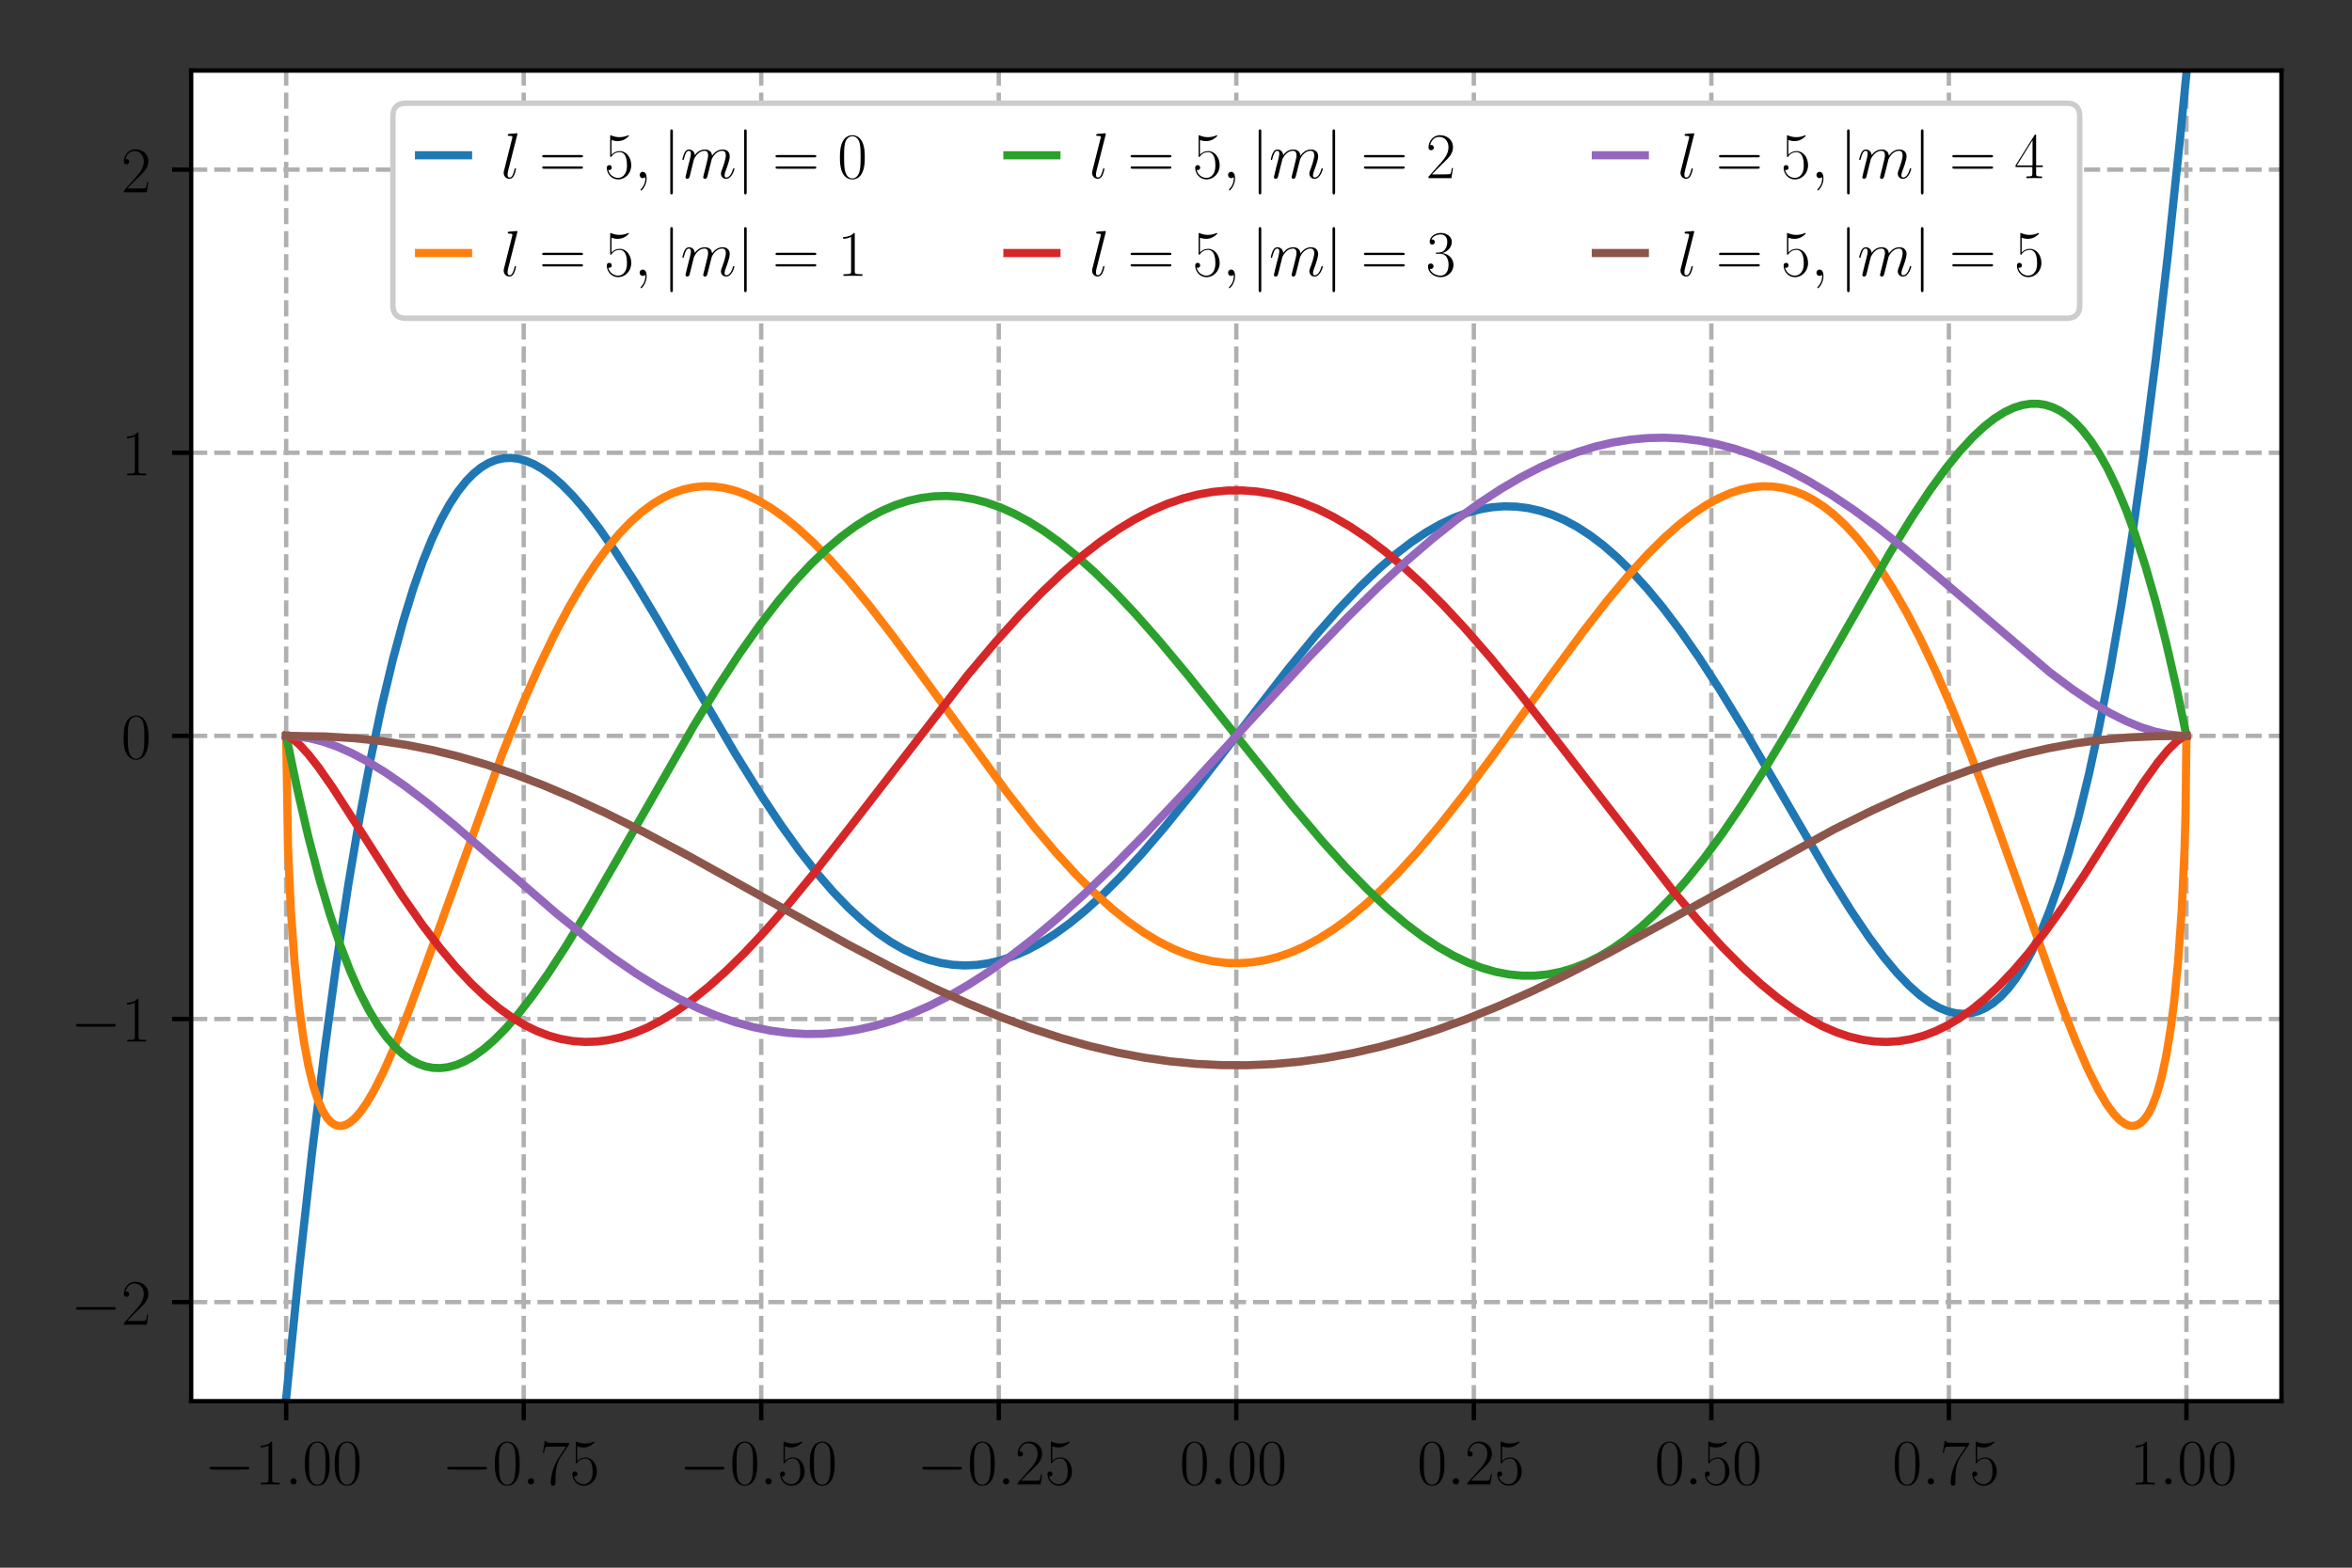 <?xml version="1.0" encoding="utf-8" standalone="no"?>
<!DOCTYPE svg PUBLIC "-//W3C//DTD SVG 1.1//EN"
  "http://www.w3.org/Graphics/SVG/1.1/DTD/svg11.dtd">
<!-- Created with matplotlib (https://matplotlib.org/) -->
<svg height="288pt" version="1.1" viewBox="0 0 432 288" width="432pt" xmlns="http://www.w3.org/2000/svg" xmlns:xlink="http://www.w3.org/1999/xlink">
 <rect x="0" y="0" width="432" height="288" fill="#333333" stroke="none"/>
 <defs>
  <style type="text/css">
*{stroke-linecap:butt;stroke-linejoin:round;}
  </style>
 </defs>
 <g id="figure_1">
  <g id="patch_1">
   <path d="M 0 288 
L 432 288 
L 432 0 
L 0 0 
z
" style="fill:none;"/>
  </g>
  <g id="axes_1">
   <g id="patch_2">
    <path d="M 35.111 257.413 
L 419.04 257.413 
L 419.04 12.96 
L 35.111 12.96 
z
" style="fill:#ffffff;"/>
   </g>
   <g id="matplotlib.axis_1">
    <g id="xtick_1">
     <g id="line2d_1">
      <path clip-path="url(#p3981b1bf28)" d="M 52.563 257.413 
L 52.563 12.96 
" style="fill:none;stroke:#b0b0b0;stroke-dasharray:2.96,1.28;stroke-dashoffset:0;stroke-width:0.8;"/>
     </g>
     <g id="line2d_2">
      <defs>
       <path d="M 0 0 
L 0 3.5 
" id="m6415c453d4" style="stroke:#000000;stroke-width:0.8;"/>
      </defs>
      <g>
       <use style="stroke:#000000;stroke-width:0.8;" x="52.563" xlink:href="#m6415c453d4" y="257.413"/>
      </g>
     </g>
     <g id="text_1">
      <!-- $-1.00$ -->
      <defs>
       <path d="M 65.906 23 
C 67.594 23 69.406 23 69.406 25 
C 69.406 27 67.594 27 65.906 27 
L 11.797 27 
C 10.094 27 8.297 27 8.297 25 
C 8.297 23 10.094 23 11.797 23 
z
" id="CMSY10-0"/>
       <path d="M 26.594 63.797 
C 26.594 65.891 26.5 66 25.094 66 
C 21.203 61.359 15.297 59.891 9.703 59.688 
C 9.406 59.688 8.906 59.688 8.797 59.5 
C 8.703 59.297 8.703 59.094 8.703 57 
C 11.797 57 17 57.594 21 59.984 
L 21 7.297 
C 21 3.797 20.797 2.594 12.203 2.594 
L 9.203 2.594 
L 9.203 0 
C 14 0.094 19 0.188 23.797 0.188 
C 28.594 0.188 33.594 0.094 38.406 0 
L 38.406 2.594 
L 35.406 2.594 
C 26.797 2.594 26.594 3.688 26.594 7.297 
z
" id="CMR17-49"/>
       <path d="M 18.406 4.797 
C 18.406 7.688 16 9.688 13.594 9.688 
C 10.703 9.688 8.703 7.297 8.703 4.891 
C 8.703 2 11.094 0 13.5 0 
C 16.406 0 18.406 2.391 18.406 4.797 
z
" id="CMMI12-58"/>
       <path d="M 42 31.844 
C 42 37.969 41.906 48.422 37.703 56.453 
C 34 63.484 28.094 66 22.906 66 
C 18.094 66 12 63.781 8.203 56.562 
C 4.203 49.016 3.797 39.672 3.797 31.844 
C 3.797 26.109 3.906 17.375 7 9.734 
C 11.297 -0.609 19 -2 22.906 -2 
C 27.5 -2 34.5 -0.109 38.594 9.438 
C 41.594 16.375 42 24.5 42 31.844 
z
M 22.906 -0.406 
C 16.5 -0.406 12.703 5.125 11.297 12.75 
C 10.203 18.688 10.203 27.328 10.203 32.953 
C 10.203 40.688 10.203 47.109 11.5 53.234 
C 13.406 61.781 19 64.391 22.906 64.391 
C 27 64.391 32.297 61.672 34.203 53.438 
C 35.5 47.719 35.594 40.984 35.594 32.953 
C 35.594 26.422 35.594 18.375 34.406 12.453 
C 32.297 1.5 26.406 -0.406 22.906 -0.406 
z
" id="CMR17-48"/>
      </defs>
      <g transform="translate(37.508 272.715)scale(0.12 -0.12)">
       <use transform="scale(0.996)" xlink:href="#CMSY10-0"/>
       <use transform="translate(77.487 0)scale(0.996)" xlink:href="#CMR17-49"/>
       <use transform="translate(123.178 0)scale(0.996)" xlink:href="#CMMI12-58"/>
       <use transform="translate(150.275 0)scale(0.996)" xlink:href="#CMR17-48"/>
       <use transform="translate(195.966 0)scale(0.996)" xlink:href="#CMR17-48"/>
      </g>
     </g>
    </g>
    <g id="xtick_2">
     <g id="line2d_3">
      <path clip-path="url(#p3981b1bf28)" d="M 96.191 257.413 
L 96.191 12.96 
" style="fill:none;stroke:#b0b0b0;stroke-dasharray:2.96,1.28;stroke-dashoffset:0;stroke-width:0.8;"/>
     </g>
     <g id="line2d_4">
      <g>
       <use style="stroke:#000000;stroke-width:0.8;" x="96.191" xlink:href="#m6415c453d4" y="257.413"/>
      </g>
     </g>
     <g id="text_2">
      <!-- $-0.75$ -->
      <defs>
       <path d="M 45.094 61.797 
L 45.094 64 
L 21.594 64 
C 9.906 64 9.703 65.094 9.297 67 
L 7.5 67 
L 4.594 48.5 
L 6.406 48.5 
C 6.703 50.406 7.406 55.5 8.594 57.391 
C 9.203 58.188 16.594 58.188 18.297 58.188 
L 40.297 58.188 
L 29.203 41.719 
C 21.797 30.641 16.703 15.672 16.703 2.594 
C 16.703 1.391 16.703 -2 20.297 -2 
C 23.906 -2 23.906 1.391 23.906 2.688 
L 23.906 7.281 
C 23.906 23.656 26.703 34.438 31.297 41.312 
z
" id="CMR17-55"/>
       <path d="M 11.406 58.594 
C 12.406 58.188 16.5 56.891 20.703 56.891 
C 30 56.891 35.094 61.891 38 64.688 
C 38 65.484 38 66 37.406 66 
C 37.297 66 37.094 66 36.297 65.594 
C 32.797 64.094 28.703 63 23.703 63 
C 20.703 63 16.203 63.359 11.297 65.484 
C 10.203 66 10 66 9.906 66 
C 9.406 66 9.297 65.891 9.297 63.906 
L 9.297 34.859 
C 9.297 33.016 9.297 32.5 10.297 32.5 
C 10.797 32.5 11 32.703 11.5 33.422 
C 14.703 38.047 19.094 40 24.094 40 
C 27.594 40 35.094 37.734 35.094 20.203 
C 35.094 16.984 35.094 11.188 32.094 6.594 
C 29.594 2.484 25.703 0.391 21.406 0.391 
C 14.797 0.391 8.094 4.984 6.297 12.688 
C 6.703 12.594 7.5 12.391 7.906 12.391 
C 9.203 12.391 11.703 13.094 11.703 16.188 
C 11.703 18.891 9.797 20 7.906 20 
C 5.594 20 4.094 18.594 4.094 15.797 
C 4.094 7.094 11 -2 21.594 -2 
C 31.906 -2 41.703 6.891 41.703 19.797 
C 41.703 32.094 33.906 41.594 24.203 41.594 
C 19.094 41.594 14.797 39.688 11.406 36 
z
" id="CMR17-53"/>
      </defs>
      <g transform="translate(81.136 272.715)scale(0.12 -0.12)">
       <use transform="scale(0.996)" xlink:href="#CMSY10-0"/>
       <use transform="translate(77.487 0)scale(0.996)" xlink:href="#CMR17-48"/>
       <use transform="translate(123.178 0)scale(0.996)" xlink:href="#CMMI12-58"/>
       <use transform="translate(150.275 0)scale(0.996)" xlink:href="#CMR17-55"/>
       <use transform="translate(195.966 0)scale(0.996)" xlink:href="#CMR17-53"/>
      </g>
     </g>
    </g>
    <g id="xtick_3">
     <g id="line2d_5">
      <path clip-path="url(#p3981b1bf28)" d="M 139.819 257.413 
L 139.819 12.96 
" style="fill:none;stroke:#b0b0b0;stroke-dasharray:2.96,1.28;stroke-dashoffset:0;stroke-width:0.8;"/>
     </g>
     <g id="line2d_6">
      <g>
       <use style="stroke:#000000;stroke-width:0.8;" x="139.819" xlink:href="#m6415c453d4" y="257.413"/>
      </g>
     </g>
     <g id="text_3">
      <!-- $-0.50$ -->
      <g transform="translate(124.765 272.715)scale(0.12 -0.12)">
       <use transform="scale(0.996)" xlink:href="#CMSY10-0"/>
       <use transform="translate(77.487 0)scale(0.996)" xlink:href="#CMR17-48"/>
       <use transform="translate(123.178 0)scale(0.996)" xlink:href="#CMMI12-58"/>
       <use transform="translate(150.275 0)scale(0.996)" xlink:href="#CMR17-53"/>
       <use transform="translate(195.966 0)scale(0.996)" xlink:href="#CMR17-48"/>
      </g>
     </g>
    </g>
    <g id="xtick_4">
     <g id="line2d_7">
      <path clip-path="url(#p3981b1bf28)" d="M 183.447 257.413 
L 183.447 12.96 
" style="fill:none;stroke:#b0b0b0;stroke-dasharray:2.96,1.28;stroke-dashoffset:0;stroke-width:0.8;"/>
     </g>
     <g id="line2d_8">
      <g>
       <use style="stroke:#000000;stroke-width:0.8;" x="183.447" xlink:href="#m6415c453d4" y="257.413"/>
      </g>
     </g>
     <g id="text_4">
      <!-- $-0.25$ -->
      <defs>
       <path d="M 41.703 15.469 
L 39.906 15.469 
C 38.906 8.391 38.094 7.188 37.703 6.594 
C 37.203 5.797 30 5.797 28.594 5.797 
L 9.406 5.797 
C 13 9.688 20 16.766 28.5 24.938 
C 34.594 30.719 41.703 37.5 41.703 47.391 
C 41.703 59.188 32.297 66 21.797 66 
C 10.797 66 4.094 56.297 4.094 47.297 
C 4.094 43.391 7 42.891 8.203 42.891 
C 9.203 42.891 12.203 43.484 12.203 46.984 
C 12.203 50.094 9.594 51 8.203 51 
C 7.594 51 7 50.891 6.594 50.688 
C 8.5 59.188 14.297 63.391 20.406 63.391 
C 29.094 63.391 34.797 56.5 34.797 47.391 
C 34.797 38.703 29.703 31.219 24 24.734 
L 4.094 2.297 
L 4.094 0 
L 39.297 0 
z
" id="CMR17-50"/>
      </defs>
      <g transform="translate(168.393 272.715)scale(0.12 -0.12)">
       <use transform="scale(0.996)" xlink:href="#CMSY10-0"/>
       <use transform="translate(77.487 0)scale(0.996)" xlink:href="#CMR17-48"/>
       <use transform="translate(123.178 0)scale(0.996)" xlink:href="#CMMI12-58"/>
       <use transform="translate(150.275 0)scale(0.996)" xlink:href="#CMR17-50"/>
       <use transform="translate(195.966 0)scale(0.996)" xlink:href="#CMR17-53"/>
      </g>
     </g>
    </g>
    <g id="xtick_5">
     <g id="line2d_9">
      <path clip-path="url(#p3981b1bf28)" d="M 227.076 257.413 
L 227.076 12.96 
" style="fill:none;stroke:#b0b0b0;stroke-dasharray:2.96,1.28;stroke-dashoffset:0;stroke-width:0.8;"/>
     </g>
     <g id="line2d_10">
      <g>
       <use style="stroke:#000000;stroke-width:0.8;" x="227.076" xlink:href="#m6415c453d4" y="257.413"/>
      </g>
     </g>
     <g id="text_5">
      <!-- $0.00$ -->
      <g transform="translate(216.67 272.715)scale(0.12 -0.12)">
       <use transform="scale(0.996)" xlink:href="#CMR17-48"/>
       <use transform="translate(45.69 0)scale(0.996)" xlink:href="#CMMI12-58"/>
       <use transform="translate(72.788 0)scale(0.996)" xlink:href="#CMR17-48"/>
       <use transform="translate(118.478 0)scale(0.996)" xlink:href="#CMR17-48"/>
      </g>
     </g>
    </g>
    <g id="xtick_6">
     <g id="line2d_11">
      <path clip-path="url(#p3981b1bf28)" d="M 270.704 257.413 
L 270.704 12.96 
" style="fill:none;stroke:#b0b0b0;stroke-dasharray:2.96,1.28;stroke-dashoffset:0;stroke-width:0.8;"/>
     </g>
     <g id="line2d_12">
      <g>
       <use style="stroke:#000000;stroke-width:0.8;" x="270.704" xlink:href="#m6415c453d4" y="257.413"/>
      </g>
     </g>
     <g id="text_6">
      <!-- $0.25$ -->
      <g transform="translate(260.299 272.715)scale(0.12 -0.12)">
       <use transform="scale(0.996)" xlink:href="#CMR17-48"/>
       <use transform="translate(45.69 0)scale(0.996)" xlink:href="#CMMI12-58"/>
       <use transform="translate(72.788 0)scale(0.996)" xlink:href="#CMR17-50"/>
       <use transform="translate(118.478 0)scale(0.996)" xlink:href="#CMR17-53"/>
      </g>
     </g>
    </g>
    <g id="xtick_7">
     <g id="line2d_13">
      <path clip-path="url(#p3981b1bf28)" d="M 314.332 257.413 
L 314.332 12.96 
" style="fill:none;stroke:#b0b0b0;stroke-dasharray:2.96,1.28;stroke-dashoffset:0;stroke-width:0.8;"/>
     </g>
     <g id="line2d_14">
      <g>
       <use style="stroke:#000000;stroke-width:0.8;" x="314.332" xlink:href="#m6415c453d4" y="257.413"/>
      </g>
     </g>
     <g id="text_7">
      <!-- $0.50$ -->
      <g transform="translate(303.927 272.715)scale(0.12 -0.12)">
       <use transform="scale(0.996)" xlink:href="#CMR17-48"/>
       <use transform="translate(45.69 0)scale(0.996)" xlink:href="#CMMI12-58"/>
       <use transform="translate(72.788 0)scale(0.996)" xlink:href="#CMR17-53"/>
       <use transform="translate(118.478 0)scale(0.996)" xlink:href="#CMR17-48"/>
      </g>
     </g>
    </g>
    <g id="xtick_8">
     <g id="line2d_15">
      <path clip-path="url(#p3981b1bf28)" d="M 357.96 257.413 
L 357.96 12.96 
" style="fill:none;stroke:#b0b0b0;stroke-dasharray:2.96,1.28;stroke-dashoffset:0;stroke-width:0.8;"/>
     </g>
     <g id="line2d_16">
      <g>
       <use style="stroke:#000000;stroke-width:0.8;" x="357.96" xlink:href="#m6415c453d4" y="257.413"/>
      </g>
     </g>
     <g id="text_8">
      <!-- $0.75$ -->
      <g transform="translate(347.555 272.715)scale(0.12 -0.12)">
       <use transform="scale(0.996)" xlink:href="#CMR17-48"/>
       <use transform="translate(45.69 0)scale(0.996)" xlink:href="#CMMI12-58"/>
       <use transform="translate(72.788 0)scale(0.996)" xlink:href="#CMR17-55"/>
       <use transform="translate(118.478 0)scale(0.996)" xlink:href="#CMR17-53"/>
      </g>
     </g>
    </g>
    <g id="xtick_9">
     <g id="line2d_17">
      <path clip-path="url(#p3981b1bf28)" d="M 401.589 257.413 
L 401.589 12.96 
" style="fill:none;stroke:#b0b0b0;stroke-dasharray:2.96,1.28;stroke-dashoffset:0;stroke-width:0.8;"/>
     </g>
     <g id="line2d_18">
      <g>
       <use style="stroke:#000000;stroke-width:0.8;" x="401.589" xlink:href="#m6415c453d4" y="257.413"/>
      </g>
     </g>
     <g id="text_9">
      <!-- $1.00$ -->
      <g transform="translate(391.183 272.715)scale(0.12 -0.12)">
       <use transform="scale(0.996)" xlink:href="#CMR17-49"/>
       <use transform="translate(45.69 0)scale(0.996)" xlink:href="#CMMI12-58"/>
       <use transform="translate(72.788 0)scale(0.996)" xlink:href="#CMR17-48"/>
       <use transform="translate(118.478 0)scale(0.996)" xlink:href="#CMR17-48"/>
      </g>
     </g>
    </g>
   </g>
   <g id="matplotlib.axis_2">
    <g id="ytick_1">
     <g id="line2d_19">
      <path clip-path="url(#p3981b1bf28)" d="M 35.111 239.209 
L 419.04 239.209 
" style="fill:none;stroke:#b0b0b0;stroke-dasharray:2.96,1.28;stroke-dashoffset:0;stroke-width:0.8;"/>
     </g>
     <g id="line2d_20">
      <defs>
       <path d="M 0 0 
L -3.5 0 
" id="m46fa902fe7" style="stroke:#000000;stroke-width:0.8;"/>
      </defs>
      <g>
       <use style="stroke:#000000;stroke-width:0.8;" x="35.111" xlink:href="#m46fa902fe7" y="239.209"/>
      </g>
     </g>
     <g id="text_10">
      <!-- $-2$ -->
      <g transform="translate(12.96 243.36)scale(0.12 -0.12)">
       <use transform="scale(0.996)" xlink:href="#CMSY10-0"/>
       <use transform="translate(77.487 0)scale(0.996)" xlink:href="#CMR17-50"/>
      </g>
     </g>
    </g>
    <g id="ytick_2">
     <g id="line2d_21">
      <path clip-path="url(#p3981b1bf28)" d="M 35.111 187.198 
L 419.04 187.198 
" style="fill:none;stroke:#b0b0b0;stroke-dasharray:2.96,1.28;stroke-dashoffset:0;stroke-width:0.8;"/>
     </g>
     <g id="line2d_22">
      <g>
       <use style="stroke:#000000;stroke-width:0.8;" x="35.111" xlink:href="#m46fa902fe7" y="187.198"/>
      </g>
     </g>
     <g id="text_11">
      <!-- $-1$ -->
      <g transform="translate(12.96 191.349)scale(0.12 -0.12)">
       <use transform="scale(0.996)" xlink:href="#CMSY10-0"/>
       <use transform="translate(77.487 0)scale(0.996)" xlink:href="#CMR17-49"/>
      </g>
     </g>
    </g>
    <g id="ytick_3">
     <g id="line2d_23">
      <path clip-path="url(#p3981b1bf28)" d="M 35.111 135.187 
L 419.04 135.187 
" style="fill:none;stroke:#b0b0b0;stroke-dasharray:2.96,1.28;stroke-dashoffset:0;stroke-width:0.8;"/>
     </g>
     <g id="line2d_24">
      <g>
       <use style="stroke:#000000;stroke-width:0.8;" x="35.111" xlink:href="#m46fa902fe7" y="135.187"/>
      </g>
     </g>
     <g id="text_12">
      <!-- $0$ -->
      <g transform="translate(22.258 139.338)scale(0.12 -0.12)">
       <use transform="scale(0.996)" xlink:href="#CMR17-48"/>
      </g>
     </g>
    </g>
    <g id="ytick_4">
     <g id="line2d_25">
      <path clip-path="url(#p3981b1bf28)" d="M 35.111 83.175 
L 419.04 83.175 
" style="fill:none;stroke:#b0b0b0;stroke-dasharray:2.96,1.28;stroke-dashoffset:0;stroke-width:0.8;"/>
     </g>
     <g id="line2d_26">
      <g>
       <use style="stroke:#000000;stroke-width:0.8;" x="35.111" xlink:href="#m46fa902fe7" y="83.175"/>
      </g>
     </g>
     <g id="text_13">
      <!-- $1$ -->
      <g transform="translate(22.258 87.326)scale(0.12 -0.12)">
       <use transform="scale(0.996)" xlink:href="#CMR17-49"/>
      </g>
     </g>
    </g>
    <g id="ytick_5">
     <g id="line2d_27">
      <path clip-path="url(#p3981b1bf28)" d="M 35.111 31.164 
L 419.04 31.164 
" style="fill:none;stroke:#b0b0b0;stroke-dasharray:2.96,1.28;stroke-dashoffset:0;stroke-width:0.8;"/>
     </g>
     <g id="line2d_28">
      <g>
       <use style="stroke:#000000;stroke-width:0.8;" x="35.111" xlink:href="#m46fa902fe7" y="31.164"/>
      </g>
     </g>
     <g id="text_14">
      <!-- $2$ -->
      <g transform="translate(22.258 35.315)scale(0.12 -0.12)">
       <use transform="scale(0.996)" xlink:href="#CMR17-50"/>
      </g>
     </g>
    </g>
   </g>
   <g id="line2d_29">
    <path clip-path="url(#p3981b1bf28)" d="M 52.563 256.866 
L 54.95 233.073 
L 57.337 211.543 
L 59.554 193.467 
L 61.77 177.137 
L 63.987 162.458 
L 66.033 150.296 
L 68.079 139.394 
L 70.125 129.684 
L 72.171 121.101 
L 74.047 114.169 
L 75.922 108.083 
L 77.627 103.244 
L 79.332 99.033 
L 81.037 95.415 
L 82.572 92.641 
L 84.106 90.298 
L 85.641 88.366 
L 87.005 86.976 
L 88.369 85.878 
L 89.733 85.057 
L 91.097 84.5 
L 92.461 84.193 
L 93.825 84.122 
L 95.189 84.275 
L 96.553 84.638 
L 98.088 85.282 
L 99.622 86.16 
L 101.328 87.388 
L 103.203 89.022 
L 105.249 91.109 
L 107.466 93.688 
L 110.023 97.021 
L 112.922 101.185 
L 116.332 106.496 
L 120.595 113.575 
L 127.926 126.276 
L 134.917 138.224 
L 139.521 145.654 
L 143.443 151.56 
L 146.853 156.308 
L 150.092 160.44 
L 152.991 163.796 
L 155.889 166.808 
L 158.618 169.315 
L 161.175 171.366 
L 163.562 173.013 
L 165.949 174.398 
L 168.336 175.519 
L 170.553 176.321 
L 172.77 176.896 
L 174.986 177.242 
L 177.203 177.364 
L 179.419 177.263 
L 181.636 176.944 
L 183.852 176.411 
L 186.24 175.604 
L 188.627 174.563 
L 191.184 173.199 
L 193.742 171.589 
L 196.47 169.615 
L 199.369 167.245 
L 202.438 164.455 
L 205.848 161.048 
L 209.599 156.975 
L 213.862 152.002 
L 218.977 145.669 
L 226.308 136.19 
L 236.709 122.771 
L 241.825 116.543 
L 246.087 111.694 
L 249.838 107.755 
L 253.248 104.489 
L 256.318 101.84 
L 259.216 99.616 
L 261.944 97.789 
L 264.502 96.325 
L 267.059 95.115 
L 269.446 94.223 
L 271.834 93.571 
L 274.05 93.186 
L 276.267 93.017 
L 278.483 93.07 
L 280.7 93.347 
L 282.916 93.851 
L 285.133 94.583 
L 287.35 95.545 
L 289.737 96.835 
L 292.124 98.389 
L 294.511 100.203 
L 297.068 102.428 
L 299.797 105.116 
L 302.525 108.115 
L 305.423 111.625 
L 308.663 115.917 
L 312.073 120.817 
L 315.824 126.599 
L 320.257 133.858 
L 326.225 144.098 
L 336.114 161.092 
L 340.036 167.374 
L 343.276 172.166 
L 346.004 175.831 
L 348.391 178.697 
L 350.607 181.025 
L 352.653 182.848 
L 354.529 184.213 
L 356.234 185.174 
L 357.769 185.792 
L 359.303 186.157 
L 360.667 186.255 
L 362.031 186.126 
L 363.395 185.758 
L 364.759 185.136 
L 366.123 184.248 
L 367.487 183.078 
L 368.852 181.612 
L 370.216 179.835 
L 371.75 177.446 
L 373.285 174.622 
L 374.819 171.34 
L 376.524 167.129 
L 378.229 162.291 
L 379.934 156.792 
L 381.81 149.938 
L 383.686 142.196 
L 385.561 133.516 
L 387.607 122.918 
L 389.653 111.078 
L 391.699 97.925 
L 393.745 83.389 
L 395.962 65.995 
L 398.179 46.797 
L 400.395 25.694 
L 401.589 13.508 
L 401.589 13.508 
" style="fill:none;stroke:#1f77b4;stroke-linecap:square;stroke-width:1.5;"/>
   </g>
   <g id="line2d_30">
    <path clip-path="url(#p3981b1bf28)" d="M 52.563 135.187 
L 52.904 155.78 
L 53.415 167.057 
L 54.097 176.726 
L 54.95 185.132 
L 55.802 191.247 
L 56.655 195.857 
L 57.507 199.367 
L 58.36 202.02 
L 59.213 203.981 
L 60.065 205.366 
L 60.747 206.119 
L 61.429 206.597 
L 62.111 206.829 
L 62.793 206.84 
L 63.475 206.653 
L 64.328 206.17 
L 65.18 205.439 
L 66.203 204.273 
L 67.397 202.568 
L 68.761 200.232 
L 70.466 196.833 
L 72.512 192.2 
L 75.07 185.786 
L 78.48 176.551 
L 92.291 138.405 
L 95.701 129.978 
L 98.77 122.968 
L 101.669 116.902 
L 104.397 111.719 
L 106.954 107.342 
L 109.341 103.687 
L 111.558 100.671 
L 113.774 98.018 
L 115.821 95.893 
L 117.867 94.074 
L 119.913 92.559 
L 121.788 91.433 
L 123.664 90.553 
L 125.539 89.913 
L 127.415 89.509 
L 129.291 89.334 
L 131.166 89.38 
L 133.042 89.639 
L 135.088 90.157 
L 137.134 90.91 
L 139.35 91.976 
L 141.567 93.289 
L 143.954 94.962 
L 146.512 97.031 
L 149.24 99.524 
L 152.309 102.647 
L 155.719 106.46 
L 159.47 111.002 
L 163.903 116.734 
L 169.7 124.618 
L 185.046 145.669 
L 189.82 151.735 
L 193.912 156.583 
L 197.663 160.681 
L 201.074 164.078 
L 204.313 166.985 
L 207.212 169.301 
L 210.11 171.333 
L 212.838 172.974 
L 215.396 174.264 
L 217.954 175.307 
L 220.341 176.054 
L 222.728 176.578 
L 225.115 176.877 
L 227.502 176.95 
L 229.889 176.796 
L 232.276 176.416 
L 234.663 175.813 
L 237.05 174.987 
L 239.608 173.861 
L 242.166 172.49 
L 244.894 170.766 
L 247.622 168.781 
L 250.52 166.4 
L 253.589 163.59 
L 256.829 160.324 
L 260.41 156.389 
L 264.331 151.735 
L 268.764 146.115 
L 274.221 138.81 
L 283.94 125.327 
L 290.76 116.056 
L 295.363 110.153 
L 299.285 105.476 
L 302.695 101.748 
L 305.764 98.715 
L 308.492 96.311 
L 311.05 94.335 
L 313.437 92.756 
L 315.654 91.536 
L 317.87 90.568 
L 319.916 89.912 
L 321.962 89.495 
L 323.838 89.332 
L 325.714 89.386 
L 327.589 89.664 
L 329.465 90.174 
L 331.34 90.922 
L 333.216 91.914 
L 335.091 93.154 
L 336.967 94.646 
L 339.013 96.567 
L 341.059 98.796 
L 343.276 101.56 
L 345.492 104.689 
L 347.879 108.463 
L 350.266 112.651 
L 352.824 117.587 
L 355.552 123.342 
L 358.451 129.978 
L 361.69 137.969 
L 365.441 147.861 
L 370.216 161.139 
L 378.4 183.989 
L 381.298 191.38 
L 383.515 196.468 
L 385.391 200.232 
L 386.925 202.832 
L 388.289 204.694 
L 389.312 205.759 
L 390.335 206.492 
L 391.188 206.811 
L 391.87 206.851 
L 392.552 206.677 
L 393.234 206.263 
L 393.916 205.582 
L 394.598 204.598 
L 395.28 203.271 
L 396.133 201.05 
L 396.985 198.077 
L 397.838 194.163 
L 398.69 189.013 
L 399.372 183.671 
L 400.054 176.726 
L 400.736 167.057 
L 401.248 155.78 
L 401.418 149.853 
L 401.589 135.187 
L 401.589 135.187 
" style="fill:none;stroke:#ff7f0e;stroke-linecap:square;stroke-width:1.5;"/>
   </g>
   <g id="line2d_31">
    <path clip-path="url(#p3981b1bf28)" d="M 52.563 135.187 
L 54.609 145.014 
L 56.655 153.802 
L 58.701 161.604 
L 60.577 167.935 
L 62.452 173.52 
L 64.328 178.397 
L 66.033 182.247 
L 67.738 185.57 
L 69.443 188.392 
L 70.977 190.524 
L 72.512 192.289 
L 74.047 193.705 
L 75.411 194.684 
L 76.775 195.414 
L 78.139 195.905 
L 79.503 196.169 
L 80.867 196.217 
L 82.231 196.06 
L 83.765 195.651 
L 85.3 195.012 
L 87.005 194.048 
L 88.881 192.702 
L 90.756 191.08 
L 92.802 189.025 
L 95.189 186.289 
L 97.747 183.002 
L 100.645 178.899 
L 103.885 173.924 
L 107.807 167.486 
L 113.092 158.347 
L 127.415 133.349 
L 132.019 125.881 
L 135.94 119.924 
L 139.521 114.87 
L 142.931 110.443 
L 146 106.806 
L 148.899 103.693 
L 151.797 100.907 
L 154.525 98.592 
L 157.083 96.7 
L 159.641 95.081 
L 162.028 93.819 
L 164.415 92.798 
L 166.802 92.019 
L 169.189 91.479 
L 171.576 91.179 
L 173.963 91.114 
L 176.35 91.281 
L 178.737 91.676 
L 181.124 92.293 
L 183.682 93.193 
L 186.24 94.333 
L 188.968 95.802 
L 191.696 97.52 
L 194.594 99.604 
L 197.663 102.08 
L 201.074 105.133 
L 204.654 108.643 
L 208.576 112.802 
L 213.009 117.833 
L 218.295 124.179 
L 225.797 133.567 
L 237.391 148.068 
L 242.848 154.512 
L 247.281 159.416 
L 251.202 163.438 
L 254.783 166.804 
L 258.193 169.702 
L 261.262 172.027 
L 264.161 173.956 
L 266.889 175.52 
L 269.617 176.826 
L 272.175 177.808 
L 274.732 178.543 
L 277.119 179.002 
L 279.506 179.235 
L 281.893 179.237 
L 284.281 179.004 
L 286.668 178.533 
L 289.055 177.822 
L 291.442 176.871 
L 293.829 175.677 
L 296.216 174.243 
L 298.774 172.442 
L 301.331 170.37 
L 304.059 167.867 
L 306.958 164.888 
L 309.856 161.589 
L 312.926 157.766 
L 316.336 153.146 
L 319.916 147.91 
L 323.838 141.78 
L 328.442 134.152 
L 334.409 123.791 
L 347.027 101.741 
L 351.119 95.105 
L 354.529 89.984 
L 357.428 86.016 
L 359.985 82.87 
L 362.372 80.285 
L 364.418 78.376 
L 366.294 76.901 
L 368.17 75.716 
L 369.875 74.91 
L 371.409 74.423 
L 372.944 74.177 
L 374.308 74.173 
L 375.672 74.382 
L 377.036 74.815 
L 378.4 75.483 
L 379.764 76.399 
L 381.128 77.574 
L 382.492 79.021 
L 384.027 80.987 
L 385.561 83.331 
L 387.096 86.071 
L 388.801 89.601 
L 390.506 93.67 
L 392.211 98.305 
L 394.086 104.089 
L 395.962 110.63 
L 397.838 117.966 
L 399.884 126.924 
L 401.589 135.187 
L 401.589 135.187 
" style="fill:none;stroke:#2ca02c;stroke-linecap:square;stroke-width:1.5;"/>
   </g>
   <g id="line2d_32">
    <path clip-path="url(#p3981b1bf28)" d="M 52.563 135.187 
L 53.074 135.347 
L 53.927 135.876 
L 55.12 136.919 
L 56.655 138.6 
L 58.53 141.001 
L 61.088 144.668 
L 64.839 150.48 
L 73.876 164.598 
L 77.627 169.969 
L 80.867 174.224 
L 83.765 177.681 
L 86.493 180.608 
L 89.051 183.046 
L 91.609 185.18 
L 93.996 186.891 
L 96.383 188.326 
L 98.599 189.413 
L 100.816 190.262 
L 103.033 190.876 
L 105.249 191.258 
L 107.466 191.41 
L 109.682 191.339 
L 111.899 191.049 
L 114.115 190.546 
L 116.503 189.775 
L 118.89 188.775 
L 121.447 187.459 
L 124.175 185.791 
L 127.074 183.739 
L 130.143 181.274 
L 133.383 178.372 
L 136.793 175.018 
L 140.544 171.017 
L 144.807 166.135 
L 149.751 160.114 
L 155.889 152.27 
L 177.714 124.042 
L 182.829 117.977 
L 187.263 113.053 
L 191.355 108.832 
L 195.106 105.272 
L 198.686 102.174 
L 202.097 99.517 
L 205.336 97.274 
L 208.405 95.414 
L 211.474 93.82 
L 214.373 92.566 
L 217.272 91.563 
L 220 90.851 
L 222.728 90.368 
L 225.456 90.115 
L 228.184 90.093 
L 230.912 90.303 
L 233.64 90.743 
L 236.368 91.412 
L 239.096 92.307 
L 241.995 93.502 
L 244.894 94.944 
L 247.963 96.731 
L 251.032 98.779 
L 254.271 101.21 
L 257.682 104.055 
L 261.262 107.338 
L 265.013 111.078 
L 269.105 115.473 
L 273.709 120.762 
L 278.824 126.989 
L 285.133 135.039 
L 307.469 163.891 
L 312.244 169.491 
L 316.336 173.958 
L 320.087 177.725 
L 323.497 180.835 
L 326.566 183.349 
L 329.465 185.45 
L 332.193 187.166 
L 334.75 188.531 
L 337.308 189.646 
L 339.695 190.451 
L 342.082 191.018 
L 344.299 191.324 
L 346.515 191.413 
L 348.732 191.277 
L 350.948 190.914 
L 353.165 190.318 
L 355.382 189.487 
L 357.598 188.418 
L 359.815 187.113 
L 362.202 185.441 
L 364.589 183.498 
L 367.146 181.119 
L 369.875 178.255 
L 372.603 175.068 
L 375.672 171.126 
L 378.911 166.601 
L 382.833 160.717 
L 388.971 151.021 
L 393.575 143.908 
L 396.303 140.093 
L 398.179 137.815 
L 399.713 136.288 
L 400.736 135.53 
L 401.418 135.218 
L 401.589 135.187 
L 401.589 135.187 
" style="fill:none;stroke:#d62728;stroke-linecap:square;stroke-width:1.5;"/>
   </g>
   <g id="line2d_33">
    <path clip-path="url(#p3981b1bf28)" d="M 52.563 135.187 
L 54.779 135.307 
L 56.996 135.656 
L 59.383 136.267 
L 61.941 137.168 
L 64.669 138.381 
L 67.567 139.924 
L 70.807 141.916 
L 74.388 144.394 
L 78.48 147.508 
L 83.424 151.564 
L 90.756 157.905 
L 102.18 167.781 
L 107.807 172.335 
L 112.581 175.922 
L 116.844 178.856 
L 120.936 181.402 
L 124.687 183.477 
L 128.267 185.211 
L 131.678 186.626 
L 135.088 187.8 
L 138.327 188.686 
L 141.567 189.343 
L 144.807 189.767 
L 148.046 189.957 
L 151.115 189.919 
L 154.184 189.669 
L 157.424 189.178 
L 160.664 188.455 
L 163.903 187.503 
L 167.313 186.259 
L 170.723 184.774 
L 174.304 182.963 
L 177.885 180.904 
L 181.636 178.494 
L 185.558 175.713 
L 189.82 172.407 
L 194.253 168.683 
L 199.027 164.38 
L 204.313 159.309 
L 210.281 153.267 
L 217.442 145.688 
L 229.037 133.037 
L 240.46 120.679 
L 247.451 113.445 
L 253.248 107.758 
L 258.364 103.042 
L 263.138 98.941 
L 267.571 95.428 
L 271.663 92.461 
L 275.585 89.888 
L 279.336 87.689 
L 282.916 85.842 
L 286.327 84.322 
L 289.737 83.041 
L 292.976 82.054 
L 296.216 81.294 
L 299.456 80.766 
L 302.695 80.472 
L 305.764 80.41 
L 308.833 80.56 
L 312.073 80.948 
L 315.313 81.568 
L 318.552 82.418 
L 321.792 83.493 
L 325.202 84.86 
L 328.783 86.547 
L 332.363 88.477 
L 336.285 90.854 
L 340.377 93.603 
L 344.81 96.854 
L 349.755 100.762 
L 355.723 105.775 
L 376.524 123.535 
L 380.787 126.713 
L 384.368 129.114 
L 387.607 131.021 
L 390.506 132.476 
L 393.234 133.595 
L 395.791 134.397 
L 398.179 134.906 
L 400.395 135.151 
L 401.589 135.187 
L 401.589 135.187 
" style="fill:none;stroke:#9467bd;stroke-linecap:square;stroke-width:1.5;"/>
   </g>
   <g id="line2d_34">
    <path clip-path="url(#p3981b1bf28)" d="M 52.563 135.187 
L 59.724 135.298 
L 65.01 135.611 
L 69.954 136.131 
L 74.729 136.857 
L 79.503 137.809 
L 84.277 138.985 
L 89.222 140.434 
L 94.337 142.166 
L 99.622 144.188 
L 105.249 146.576 
L 111.387 149.424 
L 118.208 152.836 
L 126.392 157.189 
L 137.986 163.639 
L 155.719 173.495 
L 164.244 177.962 
L 171.406 181.469 
L 177.885 184.396 
L 183.852 186.852 
L 189.479 188.931 
L 194.935 190.709 
L 200.051 192.148 
L 205.166 193.355 
L 210.11 194.292 
L 214.885 194.976 
L 219.659 195.439 
L 224.433 195.677 
L 229.207 195.689 
L 233.981 195.475 
L 238.755 195.036 
L 243.53 194.376 
L 248.474 193.462 
L 253.419 192.323 
L 258.534 190.914 
L 263.82 189.225 
L 269.276 187.248 
L 275.073 184.907 
L 281.211 182.185 
L 287.861 178.99 
L 295.363 175.134 
L 304.571 170.138 
L 336.967 152.31 
L 343.958 148.853 
L 350.266 145.977 
L 356.064 143.578 
L 361.52 141.563 
L 366.635 139.908 
L 371.58 138.54 
L 376.354 137.443 
L 381.128 136.572 
L 385.902 135.926 
L 390.847 135.484 
L 396.133 135.244 
L 401.589 135.187 
L 401.589 135.187 
" style="fill:none;stroke:#8c564b;stroke-linecap:square;stroke-width:1.5;"/>
   </g>
   <g id="patch_3">
    <path d="M 35.111 257.413 
L 35.111 12.96 
" style="fill:none;stroke:#000000;stroke-linecap:square;stroke-linejoin:miter;stroke-width:0.8;"/>
   </g>
   <g id="patch_4">
    <path d="M 419.04 257.413 
L 419.04 12.96 
" style="fill:none;stroke:#000000;stroke-linecap:square;stroke-linejoin:miter;stroke-width:0.8;"/>
   </g>
   <g id="patch_5">
    <path d="M 35.111 257.413 
L 419.04 257.413 
" style="fill:none;stroke:#000000;stroke-linecap:square;stroke-linejoin:miter;stroke-width:0.8;"/>
   </g>
   <g id="patch_6">
    <path d="M 35.111 12.96 
L 419.04 12.96 
" style="fill:none;stroke:#000000;stroke-linecap:square;stroke-linejoin:miter;stroke-width:0.8;"/>
   </g>
   <g id="legend_1">
    <g id="patch_7">
     <path d="M 74.565 58.47 
L 379.586 58.47 
Q 381.986 58.47 381.986 56.07 
L 381.986 21.36 
Q 381.986 18.96 379.586 18.96 
L 74.565 18.96 
Q 72.165 18.96 72.165 21.36 
L 72.165 56.07 
Q 72.165 58.47 74.565 58.47 
z
" style="fill:#ffffff;stroke:#cccccc;stroke-linejoin:miter;"/>
    </g>
    <g id="line2d_35">
     <path d="M 76.965 28.526 
L 85.965 28.526 
" style="fill:none;stroke:#1f77b4;stroke-linecap:square;stroke-width:1.5;"/>
    </g>
    <g id="line2d_36"/>
    <g id="text_15">
     <!-- $l=5, |m|=0$ -->
     <defs>
      <path d="M 25.406 66.484 
C 25.5 66.891 25.703 67.484 25.703 67.984 
C 25.703 69 24.703 69 24.5 69 
C 24.406 69 20.797 68.688 19 68.484 
C 17.297 68.391 15.797 68.188 14 68.094 
C 11.594 67.891 10.906 67.797 10.906 65.984 
C 10.906 64.984 11.906 64.984 12.906 64.984 
C 18 64.984 18 64.094 18 63.109 
C 18 62.703 18 62.516 17.5 60.719 
L 5.094 11.422 
C 4.797 10.328 4.594 9.531 4.594 7.953 
C 4.594 2.984 8.297 -1 13.406 -1 
C 16.703 -1 18.906 1.188 20.5 4.266 
C 22.203 7.547 23.594 13.812 23.594 14.203 
C 23.594 14.703 23.203 15.109 22.594 15.109 
C 21.703 15.109 21.594 14.609 21.203 13.109 
C 19.406 6.266 17.594 1 13.594 1 
C 10.594 1 10.594 4.172 10.594 5.562 
C 10.594 5.969 10.594 8.047 11.297 10.828 
z
" id="CMMI12-108"/>
      <path d="M 64.297 32 
C 65.797 32 67.297 32 67.297 33.688 
C 67.297 35.5 65.594 35.5 63.906 35.5 
L 8 35.5 
C 6.297 35.5 4.594 35.5 4.594 33.688 
C 4.594 32 6.094 32 7.594 32 
z
M 63.906 14.484 
C 65.594 14.484 67.297 14.484 67.297 16.297 
C 67.297 18 65.797 18 64.297 18 
L 7.594 18 
C 6.094 18 4.594 18 4.594 16.297 
C 4.594 14.484 6.297 14.484 8 14.484 
z
" id="CMR17-61"/>
      <path d="M 19.5 -0.406 
C 19.5 5.391 17.594 9.688 13.5 9.688 
C 10.297 9.688 8.703 7.094 8.703 4.891 
C 8.703 2.688 10.203 0 13.594 0 
C 14.906 0 16 0.391 16.906 1.297 
C 17.094 1.5 17.203 1.5 17.297 1.5 
C 17.5 1.5 17.5 0.094 17.5 -0.406 
C 17.5 -3.641 16.906 -10.031 11.094 -16.422 
C 10 -17.609 10 -17.812 10 -18 
C 10 -18.5 10.5 -19 11 -19 
C 11.797 -19 19.5 -11.703 19.5 -0.406 
z
" id="CMMI12-59"/>
      <path d="M 15.906 71.391 
C 15.906 73.188 15.906 75 13.906 75 
C 11.906 75 11.906 73.188 11.906 71.391 
L 11.906 -21.406 
C 11.906 -23.203 11.906 -25 13.906 -25 
C 15.906 -25 15.906 -23.203 15.906 -21.406 
z
" id="CMSY10-106"/>
      <path d="M 20.594 29.219 
C 20.797 29.828 23.297 34.812 27 38 
C 29.594 40.391 33 41.984 36.906 41.984 
C 40.906 41.984 42.297 39 42.297 35.016 
C 42.297 34.406 42.297 32.422 41.094 27.734 
L 38.594 17.453 
C 37.797 14.453 35.906 7.078 35.703 5.984 
C 35.297 4.484 34.703 1.891 34.703 1.484 
C 34.703 0.094 35.797 -1 37.297 -1 
C 40.297 -1 40.797 1.297 41.703 4.891 
L 47.703 28.719 
C 47.906 29.531 53.094 41.984 64.094 41.984 
C 68.094 41.984 69.5 39 69.5 35.016 
C 69.5 29.422 65.594 18.547 63.406 12.562 
C 62.5 10.172 62 8.875 62 7.078 
C 62 2.594 65.094 -1 69.906 -1 
C 79.203 -1 82.703 13.656 82.703 14.266 
C 82.703 14.766 82.297 15.156 81.703 15.156 
C 80.797 15.156 80.703 14.859 80.203 13.156 
C 77.906 5.188 74.203 1 70.203 1 
C 69.203 1 67.594 1.094 67.594 4.281 
C 67.594 6.875 68.797 10.078 69.203 11.172 
C 71 15.953 75.5 27.734 75.5 33.516 
C 75.5 39.5 72 44 64.406 44 
C 57.703 44 52.297 40.203 48.297 34.312 
C 48 39.703 44.703 44 37.203 44 
C 28.297 44 23.594 37.703 21.797 35.203 
C 21.5 40.891 17.406 44 13 44 
C 10.094 44 7.797 42.594 5.906 38.797 
C 4.094 35.203 2.703 29.125 2.703 28.719 
C 2.703 28.328 3.094 27.828 3.797 27.828 
C 4.594 27.828 4.703 27.922 5.297 30.219 
C 6.797 36.109 8.703 41.984 12.703 41.984 
C 15 41.984 15.797 40.391 15.797 37.406 
C 15.797 35.203 14.797 31.312 14.094 28.234 
L 11.297 17.453 
C 10.906 15.562 9.797 11.062 9.297 9.266 
C 8.594 6.672 7.5 1.984 7.5 1.484 
C 7.5 0.094 8.594 -1 10.094 -1 
C 11.297 -1 12.703 -0.406 13.5 1.094 
C 13.703 1.594 14.594 5.078 15.094 7.078 
L 17.297 16.062 
z
" id="CMMI12-109"/>
     </defs>
     <g transform="translate(91.965 32.726)scale(0.12 -0.12)">
      <use transform="scale(0.996)" xlink:href="#CMMI12-108"/>
      <use transform="translate(58.922 0)scale(0.996)" xlink:href="#CMR17-61"/>
      <use transform="translate(158.311 0)scale(0.996)" xlink:href="#CMR17-53"/>
      <use transform="translate(204.002 0)scale(0.996)" xlink:href="#CMMI12-59"/>
      <use transform="translate(247.703 0)scale(0.996)" xlink:href="#CMSY10-106"/>
      <use transform="translate(275.377 0)scale(0.996)" xlink:href="#CMMI12-109"/>
      <use transform="translate(360.705 0)scale(0.996)" xlink:href="#CMSY10-106"/>
      <use transform="translate(416.053 0)scale(0.996)" xlink:href="#CMR17-61"/>
      <use transform="translate(515.441 0)scale(0.996)" xlink:href="#CMR17-48"/>
     </g>
    </g>
    <g id="line2d_37">
     <path d="M 76.965 46.482 
L 85.965 46.482 
" style="fill:none;stroke:#ff7f0e;stroke-linecap:square;stroke-width:1.5;"/>
    </g>
    <g id="line2d_38"/>
    <g id="text_16">
     <!-- $l=5, |m|=1$ -->
     <g transform="translate(91.965 50.682)scale(0.12 -0.12)">
      <use transform="scale(0.996)" xlink:href="#CMMI12-108"/>
      <use transform="translate(58.922 0)scale(0.996)" xlink:href="#CMR17-61"/>
      <use transform="translate(158.311 0)scale(0.996)" xlink:href="#CMR17-53"/>
      <use transform="translate(204.002 0)scale(0.996)" xlink:href="#CMMI12-59"/>
      <use transform="translate(247.703 0)scale(0.996)" xlink:href="#CMSY10-106"/>
      <use transform="translate(275.377 0)scale(0.996)" xlink:href="#CMMI12-109"/>
      <use transform="translate(360.705 0)scale(0.996)" xlink:href="#CMSY10-106"/>
      <use transform="translate(416.053 0)scale(0.996)" xlink:href="#CMR17-61"/>
      <use transform="translate(515.441 0)scale(0.996)" xlink:href="#CMR17-49"/>
     </g>
    </g>
    <g id="line2d_39">
     <path d="M 185.039 28.526 
L 194.039 28.526 
" style="fill:none;stroke:#2ca02c;stroke-linecap:square;stroke-width:1.5;"/>
    </g>
    <g id="line2d_40"/>
    <g id="text_17">
     <!-- $l=5, |m|=2$ -->
     <g transform="translate(200.039 32.726)scale(0.12 -0.12)">
      <use transform="scale(0.996)" xlink:href="#CMMI12-108"/>
      <use transform="translate(58.922 0)scale(0.996)" xlink:href="#CMR17-61"/>
      <use transform="translate(158.311 0)scale(0.996)" xlink:href="#CMR17-53"/>
      <use transform="translate(204.002 0)scale(0.996)" xlink:href="#CMMI12-59"/>
      <use transform="translate(247.703 0)scale(0.996)" xlink:href="#CMSY10-106"/>
      <use transform="translate(275.377 0)scale(0.996)" xlink:href="#CMMI12-109"/>
      <use transform="translate(360.705 0)scale(0.996)" xlink:href="#CMSY10-106"/>
      <use transform="translate(416.053 0)scale(0.996)" xlink:href="#CMR17-61"/>
      <use transform="translate(515.441 0)scale(0.996)" xlink:href="#CMR17-50"/>
     </g>
    </g>
    <g id="line2d_41">
     <path d="M 185.039 46.482 
L 194.039 46.482 
" style="fill:none;stroke:#d62728;stroke-linecap:square;stroke-width:1.5;"/>
    </g>
    <g id="line2d_42"/>
    <g id="text_18">
     <!-- $l=5, |m|=3$ -->
     <defs>
      <path d="M 22.094 34 
C 31 34 34.906 26.141 34.906 17.094 
C 34.906 5.031 28.5 0.391 22.703 0.391 
C 17.406 0.391 8.797 3.016 6.094 10.797 
C 6.594 10.594 7.094 10.594 7.594 10.594 
C 10 10.594 11.797 12.188 11.797 14.797 
C 11.797 17.688 9.594 19 7.594 19 
C 5.906 19 3.297 18.188 3.297 14.484 
C 3.297 5.234 12.297 -2 22.906 -2 
C 34 -2 42.5 6.75 42.5 16.984 
C 42.5 26.844 34.5 34 25 35.094 
C 32.594 36.672 39.906 43.375 39.906 52.391 
C 39.906 60.25 32 66 23 66 
C 13.906 66 5.906 60.344 5.906 52.297 
C 5.906 48.797 8.5 48.188 9.797 48.188 
C 11.906 48.188 13.703 49.484 13.703 52.094 
C 13.703 54.688 11.906 56 9.797 56 
C 9.406 56 8.906 56 8.5 55.797 
C 11.406 62.484 19.297 63.688 22.797 63.688 
C 26.297 63.688 32.906 61.969 32.906 52.297 
C 32.906 49.484 32.5 44.547 29.094 40.219 
C 26.094 36.391 22.703 36.188 19.406 35.891 
C 18.906 35.891 16.594 35.688 16.203 35.688 
C 15.5 35.594 15.094 35.5 15.094 34.797 
C 15.094 34.094 15.203 34 17.203 34 
z
" id="CMR17-51"/>
     </defs>
     <g transform="translate(200.039 50.682)scale(0.12 -0.12)">
      <use transform="scale(0.996)" xlink:href="#CMMI12-108"/>
      <use transform="translate(58.922 0)scale(0.996)" xlink:href="#CMR17-61"/>
      <use transform="translate(158.311 0)scale(0.996)" xlink:href="#CMR17-53"/>
      <use transform="translate(204.002 0)scale(0.996)" xlink:href="#CMMI12-59"/>
      <use transform="translate(247.703 0)scale(0.996)" xlink:href="#CMSY10-106"/>
      <use transform="translate(275.377 0)scale(0.996)" xlink:href="#CMMI12-109"/>
      <use transform="translate(360.705 0)scale(0.996)" xlink:href="#CMSY10-106"/>
      <use transform="translate(416.053 0)scale(0.996)" xlink:href="#CMR17-61"/>
      <use transform="translate(515.441 0)scale(0.996)" xlink:href="#CMR17-51"/>
     </g>
    </g>
    <g id="line2d_43">
     <path d="M 293.113 28.526 
L 302.113 28.526 
" style="fill:none;stroke:#9467bd;stroke-linecap:square;stroke-width:1.5;"/>
    </g>
    <g id="line2d_44"/>
    <g id="text_19">
     <!-- $l=5, |m|=4$ -->
     <defs>
      <path d="M 33.594 64.797 
C 33.594 66.891 33.5 67 31.703 67 
L 2 19.594 
L 2 17 
L 27.797 17 
L 27.797 7.188 
C 27.797 3.594 27.594 2.594 20.594 2.594 
L 18.703 2.594 
L 18.703 0 
C 21.906 0.188 27.297 0.188 30.703 0.188 
C 34.094 0.188 39.5 0.188 42.703 0 
L 42.703 2.594 
L 40.797 2.594 
C 33.797 2.594 33.594 3.594 33.594 7.188 
L 33.594 17 
L 43.797 17 
L 43.797 19.594 
L 33.594 19.594 
z
M 28.094 58.172 
L 28.094 19.594 
L 4 19.594 
z
" id="CMR17-52"/>
     </defs>
     <g transform="translate(308.113 32.726)scale(0.12 -0.12)">
      <use transform="scale(0.996)" xlink:href="#CMMI12-108"/>
      <use transform="translate(58.922 0)scale(0.996)" xlink:href="#CMR17-61"/>
      <use transform="translate(158.311 0)scale(0.996)" xlink:href="#CMR17-53"/>
      <use transform="translate(204.002 0)scale(0.996)" xlink:href="#CMMI12-59"/>
      <use transform="translate(247.703 0)scale(0.996)" xlink:href="#CMSY10-106"/>
      <use transform="translate(275.377 0)scale(0.996)" xlink:href="#CMMI12-109"/>
      <use transform="translate(360.705 0)scale(0.996)" xlink:href="#CMSY10-106"/>
      <use transform="translate(416.053 0)scale(0.996)" xlink:href="#CMR17-61"/>
      <use transform="translate(515.441 0)scale(0.996)" xlink:href="#CMR17-52"/>
     </g>
    </g>
    <g id="line2d_45">
     <path d="M 293.113 46.482 
L 302.113 46.482 
" style="fill:none;stroke:#8c564b;stroke-linecap:square;stroke-width:1.5;"/>
    </g>
    <g id="line2d_46"/>
    <g id="text_20">
     <!-- $l=5, |m|=5$ -->
     <g transform="translate(308.113 50.682)scale(0.12 -0.12)">
      <use transform="scale(0.996)" xlink:href="#CMMI12-108"/>
      <use transform="translate(58.922 0)scale(0.996)" xlink:href="#CMR17-61"/>
      <use transform="translate(158.311 0)scale(0.996)" xlink:href="#CMR17-53"/>
      <use transform="translate(204.002 0)scale(0.996)" xlink:href="#CMMI12-59"/>
      <use transform="translate(247.703 0)scale(0.996)" xlink:href="#CMSY10-106"/>
      <use transform="translate(275.377 0)scale(0.996)" xlink:href="#CMMI12-109"/>
      <use transform="translate(360.705 0)scale(0.996)" xlink:href="#CMSY10-106"/>
      <use transform="translate(416.053 0)scale(0.996)" xlink:href="#CMR17-61"/>
      <use transform="translate(515.441 0)scale(0.996)" xlink:href="#CMR17-53"/>
     </g>
    </g>
   </g>
  </g>
 </g>
 <defs>
  <clipPath id="p3981b1bf28">
   <rect height="244.453" width="383.929" x="35.111" y="12.96"/>
  </clipPath>
 </defs>
</svg>
